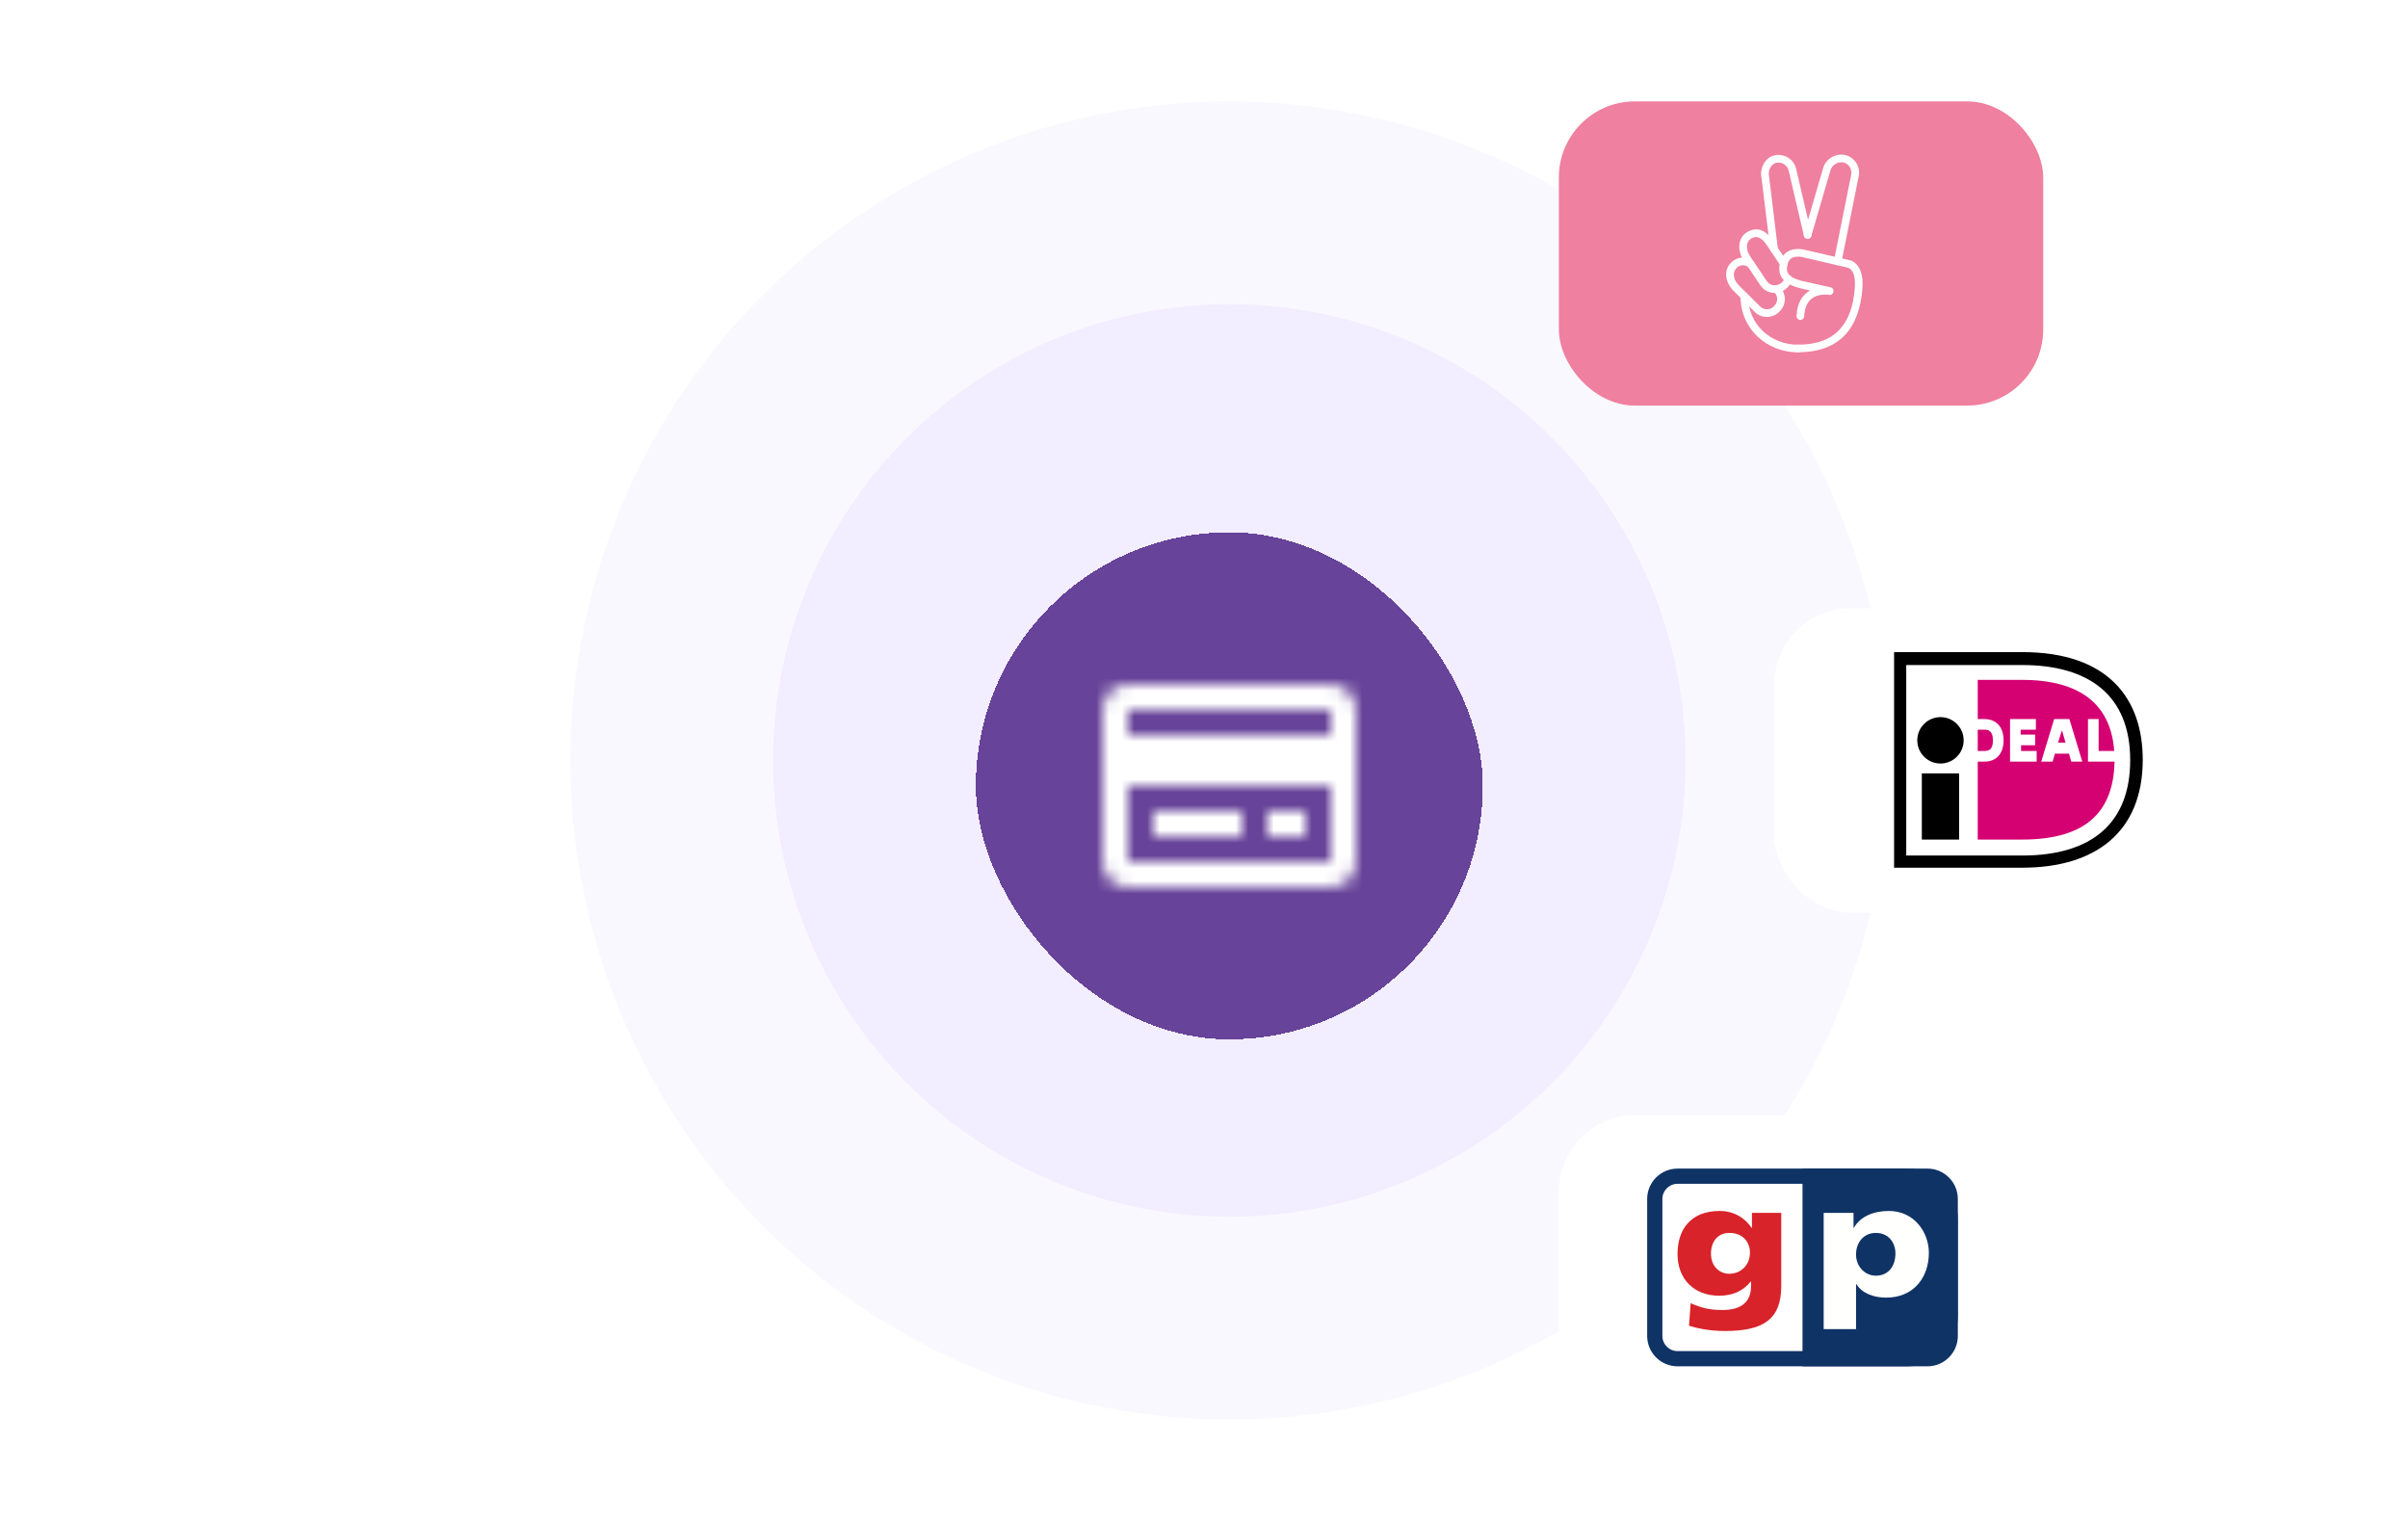 <svg width="266" height="168" viewBox="0 0 190 120" fill="none" xmlns="http://www.w3.org/2000/svg">
	<circle opacity="0.4" cx="97" cy="60" r="52" fill="#F2EDFF"/>
	<circle cx="97" cy="60" r="36" fill="#F2EDFF"/>
	<g filter="url(#filter0_d_2548_136504)">
		<rect x="77" y="40" width="40" height="40" rx="20" fill="#674399" shape-rendering="crispEdges"/>
		<mask id="mask0_2548_136504" style="mask-type:luminance" maskUnits="userSpaceOnUse" x="87" y="52" width="20" height="16">
			<path fill-rule="evenodd" clip-rule="evenodd" d="M105 52H89C87.895 52 87 52.895 87 54V66C87 67.105 87.895 68 89 68H105C106.105 68 107 67.105 107 66V54C107 52.895 106.105 52 105 52ZM105 54V56H89V54H105ZM89 60V66H105V60H89ZM91 62H98V64H91V62ZM103 62H100V64H103V62Z" fill="white"/>
		</mask>
		<g mask="url(#mask0_2548_136504)">
			<rect x="85" y="48" width="24" height="24" fill="white"/>
		</g>
	</g>
	<g filter="url(#filter1_d_2548_136504)">
		<g clip-path="url(#clip0_2548_136504)">
			<path d="M159.178 88H125.038C123.913 88 123 88.912 123 90.038V109.962C123 111.087 123.913 112 125.038 112H159.178C160.304 112 161.217 111.087 161.217 109.962V90.038C161.217 88.912 160.304 88 159.178 88Z" fill="white"/>
			<path d="M129.967 94.6C129.967 93.275 131.041 92.2 132.367 92.2H152.081C153.407 92.2 154.481 93.275 154.481 94.6V105.4C154.481 106.726 153.407 107.8 152.081 107.8H132.367C131.041 107.8 129.967 106.726 129.967 105.4V94.6Z" fill="white"/>
			<path fill-rule="evenodd" clip-rule="evenodd" d="M152.081 93.4H132.367C131.704 93.4 131.167 93.938 131.167 94.6V105.4C131.167 106.063 131.704 106.6 132.367 106.6H152.081C152.744 106.6 153.281 106.063 153.281 105.4V94.6C153.281 93.938 152.744 93.4 152.081 93.4ZM132.367 92.2C131.041 92.2 129.967 93.275 129.967 94.6V105.4C129.967 106.726 131.041 107.8 132.367 107.8H152.081C153.407 107.8 154.481 106.726 154.481 105.4V94.6C154.481 93.275 153.407 92.2 152.081 92.2H132.367Z" fill="#0F3365"/>
			<path d="M142.224 92.2H150.481C152.69 92.2 154.481 93.991 154.481 96.2V103.8C154.481 106.009 152.69 107.8 150.481 107.8H142.224V92.2Z" fill="#0F3365"/>
			<path fill-rule="evenodd" clip-rule="evenodd" d="M143.895 104.864H146.448V101.314H146.477C146.959 102.092 147.924 102.38 148.818 102.38C151.017 102.38 152.194 100.774 152.194 98.842C152.194 97.262 151.074 95.543 149.031 95.543C147.868 95.543 146.789 95.957 146.279 96.873H146.25V95.693H143.895V104.864ZM149.556 98.892C149.556 99.934 148.974 100.649 148.01 100.649C147.158 100.649 146.448 99.934 146.448 98.98C146.448 98.002 147.073 97.274 148.01 97.274C149.002 97.274 149.556 98.026 149.556 98.892Z" fill="#FFFFFE"/>
			<path fill-rule="evenodd" clip-rule="evenodd" d="M140.548 95.693H138.235V96.872H138.207C137.668 96.07 136.788 95.543 135.696 95.543C133.398 95.543 132.363 96.998 132.363 98.942C132.363 100.875 133.625 102.229 135.654 102.229C136.675 102.229 137.526 101.878 138.136 101.112H138.165V101.464C138.165 102.744 137.37 103.358 135.895 103.358C134.831 103.358 134.178 103.158 133.398 102.819L133.27 104.601C133.866 104.788 134.874 105.014 136.093 105.014C139.073 105.014 140.548 104.148 140.548 101.464V95.693ZM135.001 98.905C135.001 98.014 135.498 97.274 136.448 97.274C137.597 97.274 138.079 98.089 138.079 98.817C138.079 99.821 137.356 100.498 136.448 100.498C135.682 100.498 135.001 99.92 135.001 98.905Z" fill="#D8232A"/>
		</g>
	</g>
	<g filter="url(#filter2_d_2548_136504)">
		<g clip-path="url(#clip1_2548_136504)">
			<path d="M159.178 8H125.038C123.913 8 123 8.913 123 10.038V29.962C123 31.087 123.913 32 125.038 32H159.178C160.304 32 161.217 31.087 161.217 29.962V10.038C161.217 8.913 160.304 8 159.178 8Z" fill="#EF809F"/>
			<path d="M140 23.055C140.296 23.346 140.302 23.821 140.011 24.117L139.955 24.179C139.664 24.475 139.189 24.48 138.893 24.19L137.217 22.53C136.753 22.066 136.691 21.496 136.982 21.194L137.038 21.133C137.278 20.881 137.675 20.859 137.949 21.071C138.077 21.172 138.267 21.15 138.373 21.021C138.474 20.892 138.452 20.703 138.323 20.596C137.803 20.188 137.06 20.239 136.602 20.708L136.546 20.77C136.004 21.328 136.11 22.273 136.786 22.949L138.468 24.626C139.011 25.145 139.866 25.134 140.391 24.598L140.452 24.536C140.967 24 140.955 23.15 140.424 22.625C140.307 22.508 140.117 22.508 140 22.631C139.877 22.748 139.877 22.938 140 23.055ZM138.994 14.052L139.681 19.697C139.698 19.859 139.849 19.982 140.016 19.959C140.179 19.942 140.302 19.791 140.279 19.624L139.592 13.957L139.586 13.923C139.469 13.454 139.759 12.928 140.151 12.845C140.369 12.8 140.598 12.839 140.782 12.962C140.967 13.085 141.095 13.275 141.14 13.493L142.336 18.601C142.375 18.763 142.537 18.864 142.699 18.825C142.861 18.786 142.962 18.623 142.923 18.461L141.732 13.37C141.66 13.001 141.436 12.671 141.117 12.459C140.799 12.247 140.402 12.174 140.028 12.252C139.29 12.409 138.809 13.27 138.994 14.052Z" fill="white"/>
			<path d="M145.298 20.68L146.656 13.918C146.812 13.191 146.382 12.459 145.661 12.247C144.856 12.046 144.046 12.515 143.839 13.309L142.336 18.456C142.291 18.618 142.38 18.785 142.543 18.83C142.705 18.875 142.872 18.785 142.917 18.623L144.42 13.471C144.549 12.996 145.03 12.711 145.499 12.828C145.901 12.951 146.153 13.37 146.063 13.795L144.705 20.563C144.672 20.725 144.778 20.887 144.94 20.92C145.108 20.948 145.27 20.842 145.298 20.68ZM141.883 27.197C139.731 27.197 137.937 25.621 137.937 23.38C137.937 23.212 137.803 23.078 137.636 23.078C137.468 23.078 137.334 23.212 137.334 23.38C137.334 25.973 139.418 27.8 141.883 27.8C142.051 27.8 142.185 27.666 142.185 27.498C142.185 27.331 142.051 27.197 141.883 27.197ZM140.821 21.926C140.777 22.094 140.67 22.245 140.525 22.34L140.458 22.379C140.111 22.614 139.642 22.524 139.407 22.178L138.088 20.216C137.731 19.669 137.775 19.099 138.122 18.858L138.183 18.814C138.63 18.556 139.005 18.752 139.391 19.317L140.491 20.96C140.587 21.099 140.771 21.133 140.911 21.043C141.05 20.954 141.084 20.764 140.994 20.624L139.893 18.981C139.346 18.188 138.675 17.835 137.865 18.305L137.781 18.361C137.133 18.802 137.054 19.752 137.585 20.552L138.904 22.519C139.329 23.139 140.167 23.301 140.788 22.882L140.855 22.837C141.117 22.659 141.307 22.39 141.397 22.083C141.442 21.921 141.347 21.759 141.185 21.714C141.028 21.669 140.866 21.764 140.821 21.926Z" fill="white"/>
			<path d="M142.816 22.921C142.19 23.273 141.799 23.927 141.755 24.927C141.743 25.095 141.872 25.235 142.04 25.246C142.207 25.251 142.347 25.128 142.358 24.961C142.403 24.055 142.755 23.569 143.319 23.357C143.621 23.245 143.951 23.223 144.242 23.251L144.314 23.262C144.7 23.334 144.823 22.759 144.437 22.669L142.118 22.15C141.034 21.854 140.866 21.451 141.067 20.78C141.157 20.49 141.33 20.339 141.604 20.277C141.782 20.238 141.978 20.244 142.168 20.277C142.224 20.289 142.263 20.294 142.28 20.3L145.801 21.121L145.868 21.144C145.924 21.166 145.985 21.211 146.047 21.272C146.281 21.524 146.416 21.999 146.348 22.781C146.119 25.52 144.845 27.219 141.816 27.191C141.648 27.191 141.514 27.325 141.514 27.487C141.514 27.655 141.648 27.789 141.81 27.789C145.208 27.817 146.695 25.844 146.946 22.826C147.025 21.887 146.851 21.244 146.488 20.859C146.287 20.646 146.075 20.546 145.913 20.523L142.431 19.713C142.408 19.707 142.353 19.691 142.274 19.68C142.012 19.635 141.738 19.629 141.47 19.685C141 19.791 140.642 20.087 140.491 20.602C140.201 21.569 140.508 22.328 141.973 22.725L142.816 22.921Z" fill="white"/>
		</g>
	</g>
	<g filter="url(#filter3_d_2548_136504)">
		<g clip-path="url(#clip2_2548_136504)">
			<path d="M176.178 48H142.038C140.913 48 140 48.913 140 50.038V69.962C140 71.088 140.913 72 142.038 72H176.178C177.304 72 178.217 71.088 178.217 69.962V50.038C178.217 48.913 177.304 48 176.178 48Z" fill="white"/>
			<path d="M148.22 50.22V69.69H159.56C167.06 69.69 170.3 65.49 170.3 59.94C170.3 54.39 167 50.22 159.56 50.22H148.22Z" fill="white"/>
			<path fill-rule="evenodd" clip-rule="evenodd" d="M159.56 51.45H149.45V68.46H159.56C165.38 68.46 169.07 65.61 169.07 59.94C169.07 55.2 166.43 51.45 159.56 51.45ZM150.41 67.5V52.47H159.56C164.84 52.47 168.08 54.87 168.08 59.97C168.08 64.92 165.08 67.5 159.56 67.5H150.41Z" fill="black"/>
			<path d="M151.64 61.02H154.58V66.24H151.64V61.02Z" fill="black"/>
			<path d="M153.11 60.24C154.121 60.24 154.94 59.421 154.94 58.41C154.94 57.399 154.121 56.58 153.11 56.58C152.099 56.58 151.28 57.399 151.28 58.41C151.28 59.421 152.099 60.24 153.11 60.24Z" fill="black"/>
			<path fill-rule="evenodd" clip-rule="evenodd" d="M164.75 56.73H165.59V59.25H166.82C166.49 54.66 162.86 53.64 159.56 53.64H156.05V56.73H156.56C157.52 56.73 158.09 57.36 158.09 58.41C158.09 59.46 157.52 60.09 156.59 60.09H156.05V66.24H159.56C164.93 66.24 166.76 63.75 166.85 60.09H164.75V56.73ZM160.7 59.25V60.09H158.6V56.73H160.64V57.57H159.44V57.96H160.58V58.8H159.47V59.25H160.7ZM161.06 60.09L162.08 56.73H163.28L164.3 60.09H163.43L163.25 59.46H162.14L161.96 60.09H161.06ZM162.389 58.59H162.38V58.62L162.389 58.59ZM162.389 58.59H162.98L162.71 57.66H162.68L162.389 58.59ZM156.05 59.25V57.57H156.56C156.89 57.57 157.25 57.66 157.25 58.41C157.25 59.16 156.92 59.25 156.56 59.25H156.05Z" fill="#D50072"/>
		</g>
	</g>
	<defs>
		<filter id="filter0_d_2548_136504" x="72" y="37" width="50" height="50" filterUnits="userSpaceOnUse" color-interpolation-filters="sRGB">
			<feFlood flood-opacity="0" result="BackgroundImageFix"/>
			<feColorMatrix in="SourceAlpha" type="matrix" values="0 0 0 0 0 0 0 0 0 0 0 0 0 0 0 0 0 0 127 0" result="hardAlpha"/>
			<feOffset dy="2"/>
			<feGaussianBlur stdDeviation="2.5"/>
			<feComposite in2="hardAlpha" operator="out"/>
			<feColorMatrix type="matrix" values="0 0 0 0 0 0 0 0 0 0 0 0 0 0 0 0 0 0 0.2 0"/>
			<feBlend mode="normal" in2="BackgroundImageFix" result="effect1_dropShadow_2548_136504"/>
			<feBlend mode="normal" in="SourceGraphic" in2="effect1_dropShadow_2548_136504" result="shape"/>
		</filter>
		<filter id="filter1_d_2548_136504" x="118" y="83" width="48.217" height="34" filterUnits="userSpaceOnUse" color-interpolation-filters="sRGB">
			<feFlood flood-opacity="0" result="BackgroundImageFix"/>
			<feColorMatrix in="SourceAlpha" type="matrix" values="0 0 0 0 0 0 0 0 0 0 0 0 0 0 0 0 0 0 127 0" result="hardAlpha"/>
			<feOffset/>
			<feGaussianBlur stdDeviation="2.5"/>
			<feComposite in2="hardAlpha" operator="out"/>
			<feColorMatrix type="matrix" values="0 0 0 0 0 0 0 0 0 0 0 0 0 0 0 0 0 0 0.08 0"/>
			<feBlend mode="normal" in2="BackgroundImageFix" result="effect1_dropShadow_2548_136504"/>
			<feBlend mode="normal" in="SourceGraphic" in2="effect1_dropShadow_2548_136504" result="shape"/>
		</filter>
		<filter id="filter2_d_2548_136504" x="118" y="3" width="48.217" height="34" filterUnits="userSpaceOnUse" color-interpolation-filters="sRGB">
			<feFlood flood-opacity="0" result="BackgroundImageFix"/>
			<feColorMatrix in="SourceAlpha" type="matrix" values="0 0 0 0 0 0 0 0 0 0 0 0 0 0 0 0 0 0 127 0" result="hardAlpha"/>
			<feOffset/>
			<feGaussianBlur stdDeviation="2.5"/>
			<feComposite in2="hardAlpha" operator="out"/>
			<feColorMatrix type="matrix" values="0 0 0 0 0 0 0 0 0 0 0 0 0 0 0 0 0 0 0.08 0"/>
			<feBlend mode="normal" in2="BackgroundImageFix" result="effect1_dropShadow_2548_136504"/>
			<feBlend mode="normal" in="SourceGraphic" in2="effect1_dropShadow_2548_136504" result="shape"/>
		</filter>
		<filter id="filter3_d_2548_136504" x="135" y="43" width="48.217" height="34" filterUnits="userSpaceOnUse" color-interpolation-filters="sRGB">
			<feFlood flood-opacity="0" result="BackgroundImageFix"/>
			<feColorMatrix in="SourceAlpha" type="matrix" values="0 0 0 0 0 0 0 0 0 0 0 0 0 0 0 0 0 0 127 0" result="hardAlpha"/>
			<feOffset/>
			<feGaussianBlur stdDeviation="2.5"/>
			<feComposite in2="hardAlpha" operator="out"/>
			<feColorMatrix type="matrix" values="0 0 0 0 0 0 0 0 0 0 0 0 0 0 0 0 0 0 0.08 0"/>
			<feBlend mode="normal" in2="BackgroundImageFix" result="effect1_dropShadow_2548_136504"/>
			<feBlend mode="normal" in="SourceGraphic" in2="effect1_dropShadow_2548_136504" result="shape"/>
		</filter>
		<clipPath id="clip0_2548_136504">
			<rect x="123" y="88" width="38.217" height="24" rx="6" fill="white"/>
		</clipPath>
		<clipPath id="clip1_2548_136504">
			<rect x="123" y="8" width="38.217" height="24" rx="6" fill="white"/>
		</clipPath>
		<clipPath id="clip2_2548_136504">
			<rect x="140" y="48" width="38.217" height="24" rx="6" fill="white"/>
		</clipPath>
	</defs>
</svg>

